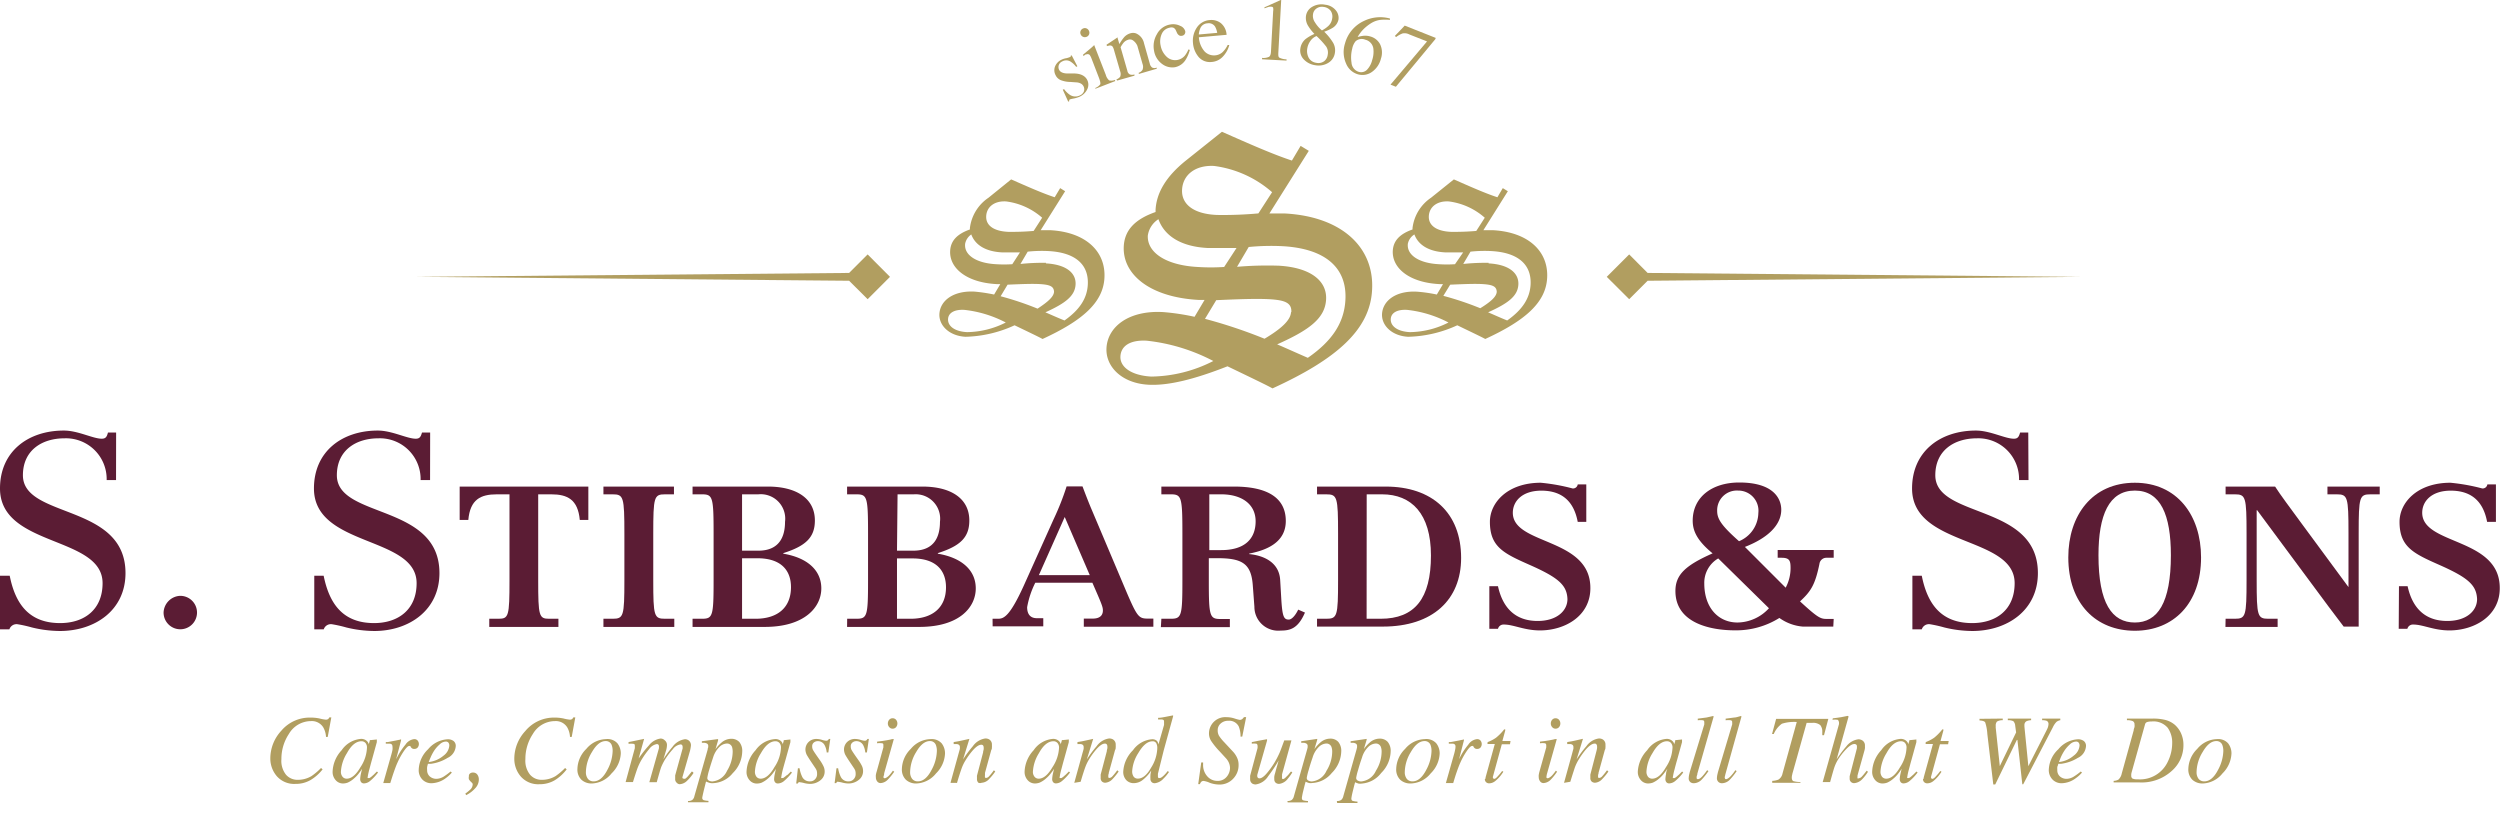 <svg xmlns="http://www.w3.org/2000/svg" id="Layer_1" data-name="Layer 1" viewBox="0 0 306.58 101.42"><defs><style>.cls-1{fill:#b19e60;}.cls-2{fill:#5b1c34;}</style></defs><path class="cls-1" d="M130.33,11l.16-.07a2.88,2.88,0,0,0,.71.7,1.22,1.22,0,0,0,1.25.06.88.88,0,0,0,.47-.48.8.8,0,0,0-.35-.95,1.3,1.3,0,0,0-.6-.16l-.69-.05a3.32,3.32,0,0,1-1.19-.22,1.21,1.21,0,0,1-.65-.63,1.26,1.26,0,0,1-.05-1.07,1.58,1.58,0,0,1,.81-.82,2,2,0,0,1,.61-.18A2.87,2.87,0,0,0,131.2,7a.27.27,0,0,0,.11-.08.21.21,0,0,0,0-.12l.12,0,.69,1.33-.15.07a2.45,2.45,0,0,0-.62-.6,1,1,0,0,0-1.1-.06.75.75,0,0,0-.38,1c.14.3.49.46,1,.47l.8,0c.87,0,1.42.31,1.66.8a1.27,1.27,0,0,1,0,1.14,1.9,1.9,0,0,1-.94.91,3.51,3.51,0,0,1-.71.22,3.61,3.61,0,0,0-.48.11.18.18,0,0,0-.08.09.59.59,0,0,0,0,.13l-.12.06Z"></path><path class="cls-1" d="M132.52,3.79a.54.54,0,0,1,.31-.3.51.51,0,0,1,.42,0,.57.57,0,0,1,.3.31.54.54,0,0,1,0,.43.52.52,0,0,1-.31.29.55.55,0,0,1-.72-.32A.51.51,0,0,1,132.52,3.79Zm1.79,7a1.39,1.39,0,0,0,.61-.44c.06-.13,0-.38-.14-.77l-.92-2.39a1.91,1.91,0,0,0-.22-.44.35.35,0,0,0-.4-.08.31.31,0,0,0-.1,0l-.27.2-.06-.16.18-.15c.51-.42.87-.72,1.06-.9a.57.57,0,0,1,.16-.13l0,.07,1.4,3.59a1.35,1.35,0,0,0,.41.67,1.13,1.13,0,0,0,.7-.06l.05.14-2.43.94Z"></path><path class="cls-1" d="M136.9,9.74a1,1,0,0,0,.47-.33.94.94,0,0,0,0-.66l-.76-2.62a1.34,1.34,0,0,0-.19-.44.42.42,0,0,0-.46-.08l-.09,0-.12.05-.05-.18.91-.6.44-.3s0,0,0,0a.12.12,0,0,1,0,.07l.22.76a5.61,5.61,0,0,1,.57-.83,1.61,1.61,0,0,1,.76-.49,1.12,1.12,0,0,1,.7,0,1.69,1.69,0,0,1,1,1.24L141,7.8a.8.8,0,0,0,.3.49.71.71,0,0,0,.55,0l0,.14-2.2.64,0-.15a.84.84,0,0,0,.46-.36,1,1,0,0,0,0-.72l-.63-2.21A1.53,1.53,0,0,0,139,5a.65.65,0,0,0-.69-.11,1.15,1.15,0,0,0-.55.38,3.92,3.92,0,0,0-.34.52l.83,2.89a.62.62,0,0,0,.31.45.89.89,0,0,0,.56,0l0,.15L137,9.88Z"></path><path class="cls-1" d="M144.73,3.17a1,1,0,0,1,.62.66.5.5,0,0,1-.07.35.46.46,0,0,1-.35.21.45.45,0,0,1-.34-.06.73.73,0,0,1-.27-.34l-.11-.24a.64.64,0,0,0-.31-.35.76.76,0,0,0-.48,0,1.3,1.3,0,0,0-.93.71,2.27,2.27,0,0,0-.16,1.47,2.47,2.47,0,0,0,.72,1.36,1.5,1.5,0,0,0,1.35.41,1.54,1.54,0,0,0,.91-.54,3.24,3.24,0,0,0,.43-.75l.17.06a4.4,4.4,0,0,1-.46,1.12,2,2,0,0,1-1.35,1,2.06,2.06,0,0,1-1.58-.39,2.5,2.5,0,0,1-1-1.65,2.85,2.85,0,0,1,.35-2A2.26,2.26,0,0,1,143.53,3,1.93,1.93,0,0,1,144.73,3.17Z"></path><path class="cls-1" d="M149.72,2.84a2,2,0,0,1,.7,1.43l-3.4.3a2.91,2.91,0,0,0,.72,1.76,1.6,1.6,0,0,0,1.25.46,1.54,1.54,0,0,0,.92-.38,3,3,0,0,0,.64-.89l.2,0A3.24,3.24,0,0,1,150,6.9a2.07,2.07,0,0,1-1.43.7A1.82,1.82,0,0,1,147,7a3,3,0,0,1-.7-1.7,2.88,2.88,0,0,1,.47-1.92,2.07,2.07,0,0,1,1.59-.92A1.89,1.89,0,0,1,149.72,2.84Zm-2.53.64a2.43,2.43,0,0,0-.18.75l2.26-.2a2.32,2.32,0,0,0-.27-.78.92.92,0,0,0-.92-.39A1,1,0,0,0,147.19,3.48Z"></path><path class="cls-1" d="M157.11.05V.11l-.35,6.45c0,.28,0,.46.19.54a2.11,2.11,0,0,0,.82.18v.15l-3-.16V7.1a1.64,1.64,0,0,0,.85-.13c.14-.09.22-.29.24-.61l.27-5a1.06,1.06,0,0,0,0-.39c0-.1-.13-.15-.28-.15a1.06,1.06,0,0,0-.36.05l-.43.15V.9l2-.9h.07A.17.17,0,0,1,157.11.05Z"></path><path class="cls-1" d="M160.38,3.11a1.85,1.85,0,0,1-.22-1.19,1.53,1.53,0,0,1,.77-1.09,2.26,2.26,0,0,1,1.59-.25,1.92,1.92,0,0,1,1.28.67,1.44,1.44,0,0,1,.34,1.15,1.57,1.57,0,0,1-.69,1,5.14,5.14,0,0,1-1.06.49,6.71,6.71,0,0,1,1.1,1.37,1.85,1.85,0,0,1,.21,1.23,1.7,1.7,0,0,1-.78,1.2A2.27,2.27,0,0,1,161.3,8a2.39,2.39,0,0,1-1.41-.71,1.56,1.56,0,0,1-.42-1.36,1.85,1.85,0,0,1,.62-1.13,5.14,5.14,0,0,1,1.1-.64A5.7,5.7,0,0,1,160.38,3.11Zm2,4.4a1.18,1.18,0,0,0,.44-.79,1.35,1.35,0,0,0-.18-1,10.52,10.52,0,0,0-1.19-1.3,1.66,1.66,0,0,0-.78.64,2.14,2.14,0,0,0-.35.85,1.77,1.77,0,0,0,.19,1.21,1.25,1.25,0,0,0,.89.58A1.21,1.21,0,0,0,162.38,7.51Zm.51-4.32a1.53,1.53,0,0,0,.48-.93,1.24,1.24,0,0,0-.17-.91,1.25,1.25,0,0,0-.89-.5,1.13,1.13,0,0,0-.85.18,1,1,0,0,0-.44.7,1.37,1.37,0,0,0,.23,1,4,4,0,0,0,.86,1A3.6,3.6,0,0,0,162.89,3.19Z"></path><path class="cls-1" d="M168.3,8.78a2,2,0,0,1-1.79.33,2.24,2.24,0,0,1-1.43-1.3,3.46,3.46,0,0,1-.14-2.48,4.24,4.24,0,0,1,2.3-2.75,4.55,4.55,0,0,1,3.21-.31l0,.17a5.82,5.82,0,0,0-1.2,0,2.91,2.91,0,0,0-1,.34,5.27,5.27,0,0,0-1,.76,4.36,4.36,0,0,0-.76,1,4.37,4.37,0,0,1,.63-.14,2.15,2.15,0,0,1,.88.06,1.93,1.93,0,0,1,1.23.94,2.32,2.32,0,0,1,.12,1.78A2.8,2.8,0,0,1,168.3,8.78Zm.13-2.69a1.3,1.3,0,0,0-1-1.22,1.13,1.13,0,0,0-1.19.19,2,2,0,0,0-.41.89,4.28,4.28,0,0,0-.09,1.75,1.26,1.26,0,0,0,.92,1.12,1,1,0,0,0,1-.29,2.59,2.59,0,0,0,.61-1.15A3.25,3.25,0,0,0,168.43,6.09Z"></path><path class="cls-1" d="M176.07,4.65l-.06.16-4.83,5.83-.66-.26L175,5.08l-2.18-.86A1.25,1.25,0,0,0,172,4.1a3,3,0,0,0-.8.45l-.14-.15.79-.82.41-.44Z"></path><path class="cls-2" d="M14.23,58.87H13.08a5,5,0,0,0-5.15-5.12c-2.81,0-5.12,1.49-5.12,4.53,0,5.35,12.58,3.43,12.58,12,0,4.55-3.73,7.1-8.06,7.1a14.73,14.73,0,0,1-3.4-.43,16.3,16.3,0,0,0-1.78-.4.92.92,0,0,0-1,.63H0V70.6H1.19c.69,3.47,2.38,5.81,6.18,5.81,3,0,5.21-1.68,5.21-4.89C12.58,65.68,0,67.13,0,59.9c0-4.53,3.44-7.1,7.83-7.1,1.75,0,3.56,1,4.65,1,.5,0,.63-.26.76-.76h1Z"></path><path class="cls-2" d="M22.06,73.07a2.05,2.05,0,1,1-2,2.05A2.13,2.13,0,0,1,22.06,73.07Z"></path><path class="cls-2" d="M52.74,58.87H51.58a5,5,0,0,0-5.15-5.12c-2.81,0-5.12,1.49-5.12,4.53,0,5.35,12.58,3.43,12.58,12,0,4.55-3.73,7.1-8,7.1a14.75,14.75,0,0,1-3.41-.43,15.79,15.79,0,0,0-1.78-.4.92.92,0,0,0-1,.63H38.54V70.6h1.15c.7,3.47,2.38,5.81,6.18,5.81,3,0,5.22-1.68,5.22-4.89,0-5.84-12.59-4.39-12.59-11.62,0-4.53,3.44-7.1,7.83-7.1,1.75,0,3.57,1,4.66,1,.49,0,.62-.26.76-.76h1Z"></path><path class="cls-2" d="M72.15,63.76H71.1c-.23-2.51-1.52-3.14-3.5-3.14H66V71.16c0,4.42.1,4.72,1.36,4.72h1.12v1H60v-1h1.13c1.25,0,1.35-.3,1.35-4.72V60.62H60.93c-2,0-3.27.63-3.5,3.14H56.37V59.67H72.15Z"></path><path class="cls-2" d="M74,75.88h1.12c1.35,0,1.45-.3,1.45-4.72V65.45c0-4.53-.1-4.83-1.45-4.83H74v-.95h8.65v.95H81.56c-1.35,0-1.45.3-1.45,4.83v5.71c0,4.42.1,4.72,1.45,4.72h1.13v1H74Z"></path><path class="cls-2" d="M84.93,75.88h1.13c1.35,0,1.45-.3,1.45-4.72V65.45c0-4.53-.1-4.83-1.45-4.83H84.93v-.95h9.25c3.43,0,5.75,1.42,5.75,4.16,0,2.08-1.13,3.13-3.87,4v.07c2.91.49,4.66,2,4.66,4.26s-2,4.72-6.94,4.72H84.93ZM91,67.53H93c2.67,0,3.27-1.85,3.27-3.54A3,3,0,0,0,93,60.62H91Zm0,8.35h1.65C95.34,75.88,97,74.53,97,72c0-1.85-1-3.54-4.13-3.54H91Z"></path><path class="cls-2" d="M103.89,75.88H105c1.35,0,1.45-.3,1.45-4.72V65.45c0-4.53-.1-4.83-1.45-4.83h-1.12v-.95h9.24c3.44,0,5.75,1.42,5.75,4.16,0,2.08-1.12,3.13-3.86,4v.07c2.9.49,4.65,2,4.65,4.26s-1.94,4.72-6.93,4.72h-8.85ZM110,67.53h2c2.68,0,3.27-1.85,3.27-3.54a3,3,0,0,0-3.2-3.37h-2Zm0,8.35h1.66c2.67,0,4.35-1.35,4.35-3.86,0-1.85-1-3.54-4.12-3.54H110Z"></path><path class="cls-2" d="M121.72,75.88h.66c.69,0,1.42-.23,3.14-4l3.7-8.23a32.45,32.45,0,0,0,1.58-4h1.95c.36.95.76,2,1.19,3l4.26,10.07c1.29,3,1.49,3.14,2.61,3.14h.63v1h-8.53v-1H134c1.05,0,1.25-.56,1.25-1s-.16-.82-1.29-3.4h-7a10.91,10.91,0,0,0-1,3c0,.69.26,1.35,1.19,1.35h.79v1h-6.21Zm11.92-5.35-3.07-7.13-3.17,7.13Z"></path><path class="cls-2" d="M142.42,75.88h1.13c1.35,0,1.45-.3,1.45-4.72V65.45c0-4.53-.1-4.83-1.45-4.83h-1.13v-.95h8.92c4,0,6.34,1.32,6.34,4.22,0,2.68-2.44,3.6-4.49,4v.06c1.78.17,3.67,1,3.8,3.17l.13,2.22c.13,2.24.3,2.64.92,2.64.43,0,.9-.66,1.16-1.22l.83.36c-.86,2-1.85,2.21-3,2.21a2.92,2.92,0,0,1-3.2-2.91l-.2-2.67c-.2-2.68-1.35-3.3-4.39-3.3h-1v2.74c0,4.42.1,4.72,1.46,4.72h1.12v1h-8.46Zm5.88-8.42h1.46c2.93,0,4.22-1.42,4.22-3.53s-1.71-3.31-4.22-3.31H148.3Z"></path><path class="cls-2" d="M161.51,75.88h1.12c1.36,0,1.46-.3,1.46-4.72V65.45c0-4.53-.1-4.83-1.46-4.83h-1.12v-.95h8.42c5.68,0,9.25,3.2,9.25,8.75,0,5.12-3.47,8.42-9.61,8.42h-8.06Zm6.08,0h1.71c4.2,0,6.18-2.48,6.18-7.76,0-5.12-2.38-7.5-6-7.5h-1.88Z"></path><path class="cls-2" d="M182.64,71.89h1.06c.66,3,2.45,4.26,4.86,4.26s3.66-1.29,3.66-2.68c-.06-1.72-1.12-2.64-4.62-4.19-3.21-1.42-4.89-2.22-4.89-5.29,0-2.34,2.15-4.79,6.24-4.79a23.71,23.71,0,0,1,3.9.7.58.58,0,0,0,.63-.5h1.05V64h-1.05c-.47-2.51-1.92-3.83-4.46-3.83-2.38,0-3.5,1.32-3.5,2.71,0,4,9.54,3,9.51,9.25,0,3.43-3.14,5.18-6.18,5.18-1.91,0-3.23-.72-4.42-.72a.7.7,0,0,0-.73.52h-1.06Z"></path><path class="cls-2" d="M224.82,76.84h-3.74a5.71,5.71,0,0,1-2.87-1.06,10,10,0,0,1-5.45,1.52c-2.87,0-7.3-.82-7.3-4.82,0-2,1.22-3.14,4.56-4.62-1.85-1.52-2.44-2.71-2.44-4,0-2.9,2.37-4.69,5.71-4.69,4.23,0,5.15,2,5.15,3.34,0,1.91-1.72,3.5-4.46,4.56l5,5a5.08,5.08,0,0,0,.6-2.41c0-.86-.1-1.26-1.09-1.26H218v-.95h6.87v.95h-.93a.86.86,0,0,0-.82.76c-.53,2.58-1.06,3.37-2.38,4.59,2.18,2,2.51,2.15,3.27,2.15h.86Zm-14.11-8.36A3.45,3.45,0,0,0,209,71.55c0,3,1.75,4.79,4.07,4.79a5.3,5.3,0,0,0,3.86-1.75Zm2.55-2.11a3.82,3.82,0,0,0,2.37-3.47,2.47,2.47,0,0,0-2.47-2.74,2.42,2.42,0,0,0-2.58,2.51C210.58,63.66,211.14,64.49,213.26,66.37Z"></path><path class="cls-2" d="M248.76,58.87H247.6a5,5,0,0,0-5.15-5.12c-2.81,0-5.12,1.49-5.12,4.53,0,5.35,12.58,3.43,12.58,12,0,4.55-3.73,7.1-8.06,7.1a14.73,14.73,0,0,1-3.4-.43,15.79,15.79,0,0,0-1.78-.4.92.92,0,0,0-1,.63h-1.15V70.6h1.15c.69,3.47,2.38,5.81,6.18,5.81,3,0,5.21-1.68,5.21-4.89,0-5.84-12.58-4.39-12.58-11.62,0-4.53,3.44-7.1,7.83-7.1,1.75,0,3.57,1,4.66,1,.49,0,.62-.26.76-.76h1Z"></path><path class="cls-2" d="M261.8,59.2c5.18,0,8.12,4,8.12,9.15,0,5.68-3.4,9-8.12,9s-8.16-3.27-8.16-9C253.64,63.2,256.58,59.2,261.8,59.2Zm0,17.14c2.77,0,4.42-2.37,4.42-8.25,0-4.92-1.25-7.93-4.42-7.93s-4.46,3-4.46,7.93C257.34,74,259,76.34,261.8,76.34Z"></path><path class="cls-2" d="M272.93,75.88h1.12c1.35,0,1.45-.3,1.45-4.72V65.45c0-4.53-.1-4.83-1.45-4.83h-1.12v-.95H279c.6.95,1.79,2.54,3.34,4.65L288,72H288V65.35c0-4.43-.1-4.73-1.45-4.73h-1.13v-.95h6.41v.95h-1.12c-1.36,0-1.46.3-1.46,4.73V76.84h-1.84l-1.85-2.45c-2.42-3.26-6.35-8.55-8.76-11.82h-.06v8.59c0,4.42.1,4.72,1.45,4.72h1.12v1h-6.4Z"></path><path class="cls-2" d="M294.19,71.89h1.06c.66,3,2.44,4.26,4.86,4.26s3.66-1.29,3.66-2.68c-.07-1.72-1.12-2.64-4.62-4.19-3.21-1.42-4.89-2.22-4.89-5.29,0-2.34,2.15-4.79,6.24-4.79a23.71,23.71,0,0,1,3.9.7.58.58,0,0,0,.63-.5h1.05V64H305c-.47-2.51-1.92-3.83-4.46-3.83-2.38,0-3.5,1.32-3.5,2.71,0,4,9.54,3,9.51,9.25,0,3.43-3.14,5.18-6.18,5.18-1.91,0-3.23-.72-4.42-.72a.7.7,0,0,0-.73.52h-1.06Z"></path><path class="cls-1" d="M140.84,47.18c-3.29-.18-5.27-2.23-5.15-4.5.15-2.64,2.76-4.64,6.93-4.41a28.05,28.05,0,0,1,3.87.58l1.23-2.07-.74,0c-6-.33-9.35-3.15-9.17-6.58.11-2,1.39-3.32,3.9-4.2,0-.09,0-.19,0-.28.12-2.13,1.34-4.11,3.68-6l4.46-3.56c3.35,1.48,6.21,2.75,8.58,3.53l1.07-1.8,1,.61-4.83,7.68c.65,0,1.3,0,1.9,0,7,.38,11,4.17,10.69,9.4C168,40.39,164,44,156.05,47.63c-.63-.36-2.49-1.25-5.52-2.71C146.49,46.51,143.29,47.31,140.84,47.18Zm-.22-5.4c-2-.11-3.15.62-3.22,1.92s1.32,2.34,3.77,2.48a17.11,17.11,0,0,0,7.62-1.91A22.81,22.81,0,0,0,140.62,41.78Zm.14-12.9c-.11,2,2.08,3.64,6.11,3.86a25.09,25.09,0,0,0,3.25,0l1.52-2.33c-1.86,0-3.07,0-3.58,0-3.19-.17-5.26-1.45-6-3.53A2.87,2.87,0,0,0,140.76,28.88ZM156,23.57a13.4,13.4,0,0,0-7.12-3.22c-2.31-.12-3.82,1.1-3.92,2.9s1.42,3,4.29,3.11a48,48,0,0,0,5.07-.19Zm2.36,14.71c.06-1.16-.8-1.48-2.75-1.59-1.62-.08-3.76,0-6.46.12l-1.38,2.29a60.84,60.84,0,0,1,7.3,2.44C157.14,40.31,158.27,39.26,158.32,38.28Zm-1.6-5.7c3.94.21,6,1.85,5.86,4.17s-2.11,3.74-6,5.48c1.13.48,2.4,1.06,3.76,1.65,3-2.07,4.46-4.31,4.61-7.1.22-3.93-2.44-6.3-7.72-6.59a28.13,28.13,0,0,0-4.14.1l-1.43,2.43A43.21,43.21,0,0,1,156.72,32.58Z"></path><path class="cls-1" d="M118.4,41.3c-2-.11-3.27-1.39-3.2-2.8.09-1.64,1.72-2.88,4.31-2.74a20.72,20.72,0,0,1,2.4.36l.76-1.28-.46,0c-3.74-.2-5.81-2-5.69-4.09.07-1.23.86-2.06,2.42-2.61,0-.06,0-.11,0-.17a5.24,5.24,0,0,1,2.28-3.72L124,22c2.09.92,3.87,1.71,5.34,2.19l.67-1.12.61.38-3,4.78c.41,0,.81,0,1.19,0,4.34.24,6.81,2.6,6.63,5.85-.16,3-2.65,5.22-7.59,7.49-.39-.22-1.54-.77-3.43-1.68A15.18,15.18,0,0,1,118.4,41.3ZM118.26,38c-1.23-.07-2,.38-2,1.19s.81,1.46,2.33,1.54a10.77,10.77,0,0,0,4.75-1.18A14.27,14.27,0,0,0,118.26,38Zm.09-8c-.07,1.24,1.29,2.26,3.79,2.4a15.19,15.19,0,0,0,2,0l.94-1.45c-1.16,0-1.9,0-2.22,0-2-.11-3.27-.9-3.75-2.2A1.81,1.81,0,0,0,118.35,29.93Zm9.45-3.3a8.26,8.26,0,0,0-4.43-2c-1.44-.08-2.37.68-2.43,1.8s.88,1.84,2.67,1.93a31.22,31.22,0,0,0,3.15-.11Zm1.46,9.14c0-.72-.49-.92-1.7-1-1-.06-2.34,0-4,.07l-.85,1.42a37.79,37.79,0,0,1,4.53,1.52C128.53,37,129.23,36.38,129.26,35.77Zm-1-3.54c2.45.13,3.72,1.15,3.64,2.59s-1.31,2.32-3.7,3.41c.7.3,1.49.66,2.34,1,1.83-1.29,2.77-2.68,2.86-4.4.13-2.45-1.51-3.93-4.8-4.11a16.32,16.32,0,0,0-2.57.07l-.89,1.51A26.24,26.24,0,0,1,128.27,32.23Z"></path><path class="cls-1" d="M172.68,41.3c-2-.11-3.27-1.39-3.2-2.8.1-1.64,1.72-2.88,4.31-2.73a18.31,18.31,0,0,1,2.41.35l.76-1.28-.46,0c-3.74-.2-5.81-2-5.7-4.09.07-1.23.86-2.06,2.42-2.61,0-.06,0-.11,0-.17a5.23,5.23,0,0,1,2.27-3.72L178.29,22c2.09.92,3.86,1.71,5.34,2.19l.66-1.12.62.38-3,4.78c.4,0,.81,0,1.18,0,4.35.24,6.82,2.6,6.64,5.85-.16,3-2.65,5.22-7.59,7.49-.39-.22-1.55-.77-3.43-1.68A15.22,15.22,0,0,1,172.68,41.3ZM172.55,38c-1.24-.07-2,.38-2,1.19s.82,1.46,2.34,1.54a10.7,10.7,0,0,0,4.74-1.18A14.23,14.23,0,0,0,172.55,38Zm.09-8c-.07,1.24,1.29,2.26,3.79,2.4a15,15,0,0,0,2,0l1-1.45c-1.16,0-1.91,0-2.22,0-2-.11-3.28-.9-3.76-2.2A1.76,1.76,0,0,0,172.64,29.93Zm9.44-3.3a8.23,8.23,0,0,0-4.42-2c-1.44-.08-2.38.68-2.44,1.8s.89,1.84,2.67,1.93a31.22,31.22,0,0,0,3.15-.11Zm1.47,9.14c0-.72-.5-.92-1.71-1-1-.06-2.34,0-4,.07L177,36.28a37.79,37.79,0,0,1,4.53,1.52C182.82,37,183.52,36.38,183.55,35.77Zm-1-3.54c2.45.13,3.72,1.15,3.65,2.59s-1.31,2.33-3.71,3.41c.71.3,1.49.66,2.34,1,1.83-1.29,2.77-2.68,2.87-4.4.13-2.45-1.52-3.93-4.8-4.11a16.27,16.27,0,0,0-2.57.07l-.89,1.51A26.12,26.12,0,0,1,182.55,32.23Z"></path><polygon class="cls-1" points="109.14 33.95 106.4 31.2 104.13 33.47 51.03 33.95 104.13 34.43 106.4 36.69 109.14 33.95"></polygon><polygon class="cls-1" points="255.16 33.95 202.05 33.47 199.79 31.2 197.04 33.95 199.79 36.69 202.05 34.43 255.16 33.95"></polygon><path class="cls-1" d="M39.19,88.11a4.53,4.53,0,0,0,.74.14.49.49,0,0,0,.31-.07.54.54,0,0,0,.14-.2h.25l-.44,2.39-.21,0a2.7,2.7,0,0,0-.32-1.14,1.64,1.64,0,0,0-1.53-.8A3.15,3.15,0,0,0,35.43,90a5.53,5.53,0,0,0-.92,3.09A2.73,2.73,0,0,0,35.07,95a1.85,1.85,0,0,0,1.45.63,3.24,3.24,0,0,0,1.67-.45,7.74,7.74,0,0,0,1.18-1l.19.17a5.35,5.35,0,0,1-1.48,1.31,3.59,3.59,0,0,1-1.83.47,2.84,2.84,0,0,1-2.3-.94,3.33,3.33,0,0,1-.8-2.22,5,5,0,0,1,1.34-3.35A4.55,4.55,0,0,1,38.06,88,5.2,5.2,0,0,1,39.19,88.11Z"></path><path class="cls-1" d="M45,90.88a.82.82,0,0,1,.21.34l0,.08.13-.44s0-.09.05-.1,0,0,.08,0l.67-.07a.1.1,0,0,1,.07,0,.23.23,0,0,1,0,.07,1,1,0,0,1,0,.12l0,.13-.58,2.1c-.13.45-.23.85-.32,1.18a7.91,7.91,0,0,0-.22,1,.21.21,0,0,0,0,.12.2.2,0,0,0,.11,0,.27.27,0,0,0,.12,0l.16-.11.1-.08.11-.1.15-.13.38-.38.14.12a5.87,5.87,0,0,1-1,1.06,1.2,1.2,0,0,1-.72.28.43.43,0,0,1-.35-.15.6.6,0,0,1-.12-.38,3.76,3.76,0,0,1,.08-.61c.06-.26.11-.48.16-.66a5.26,5.26,0,0,1-.36.51,3.73,3.73,0,0,1-.61.66,2.89,2.89,0,0,1-.82.54,1.73,1.73,0,0,1-.58.1,1.18,1.18,0,0,1-.86-.39,1.49,1.49,0,0,1-.39-1.1A4.06,4.06,0,0,1,41.9,92a3.16,3.16,0,0,1,2.38-1.39A1,1,0,0,1,45,90.88Zm-.19.22a.65.65,0,0,0-.47-.2q-1,0-1.8,1.47a4.78,4.78,0,0,0-.73,2.22.94.94,0,0,0,.21.68.63.63,0,0,0,.5.22c.58,0,1.15-.48,1.7-1.43A4.62,4.62,0,0,0,45,91.72.85.85,0,0,0,44.81,91.1Z"></path><path class="cls-1" d="M49.18,90.65a.11.11,0,0,1,0,.08.19.19,0,0,1,0,.08l-.6,2.29.14-.27a8.2,8.2,0,0,1,1-1.51,1.48,1.48,0,0,1,1.07-.68.52.52,0,0,1,.43.18.68.68,0,0,1,0,.85.51.51,0,0,1-.42.17.41.41,0,0,1-.27-.07.57.57,0,0,1-.15-.16l-.07-.13a.12.12,0,0,0-.05,0,.11.11,0,0,0-.08,0c-.15,0-.37.22-.66.64a8.86,8.86,0,0,0-.77,1.39c-.14.3-.29.7-.46,1.19-.11.31-.25.76-.43,1.33H47l1-3.53a5.18,5.18,0,0,0,.13-.54,1.59,1.59,0,0,0,0-.39.41.41,0,0,0-.08-.27.39.39,0,0,0-.31-.1l-.17,0-.26,0V91l.24,0,1-.19c.36-.08.55-.11.57-.11A.08.08,0,0,1,49.18,90.65Z"></path><path class="cls-1" d="M52.5,91.88a3.34,3.34,0,0,1,2.39-1.22,1.15,1.15,0,0,1,.73.21.75.75,0,0,1,.27.63,1.71,1.71,0,0,1-1,1.44,5.15,5.15,0,0,1-2.07.73l-.34,0a3.76,3.76,0,0,0-.1.39,1.73,1.73,0,0,0,0,.36,1,1,0,0,0,.33.8,1.23,1.23,0,0,0,.8.29,1.82,1.82,0,0,0,.94-.3,8.72,8.72,0,0,0,.81-.6l.15.13a4,4,0,0,1-.75.69,3.07,3.07,0,0,1-1.76.62,1.53,1.53,0,0,1-1.09-.44,1.63,1.63,0,0,1-.46-1.25A3.63,3.63,0,0,1,52.5,91.88Zm1.9.78a1.69,1.69,0,0,0,.7-1.23.57.57,0,0,0-.11-.36.39.39,0,0,0-.31-.13,1.1,1.1,0,0,0-.74.33,3.83,3.83,0,0,0-.66.73,5.54,5.54,0,0,0-.49.92c-.07.15-.14.33-.22.53A3.41,3.41,0,0,0,54.4,92.66Z"></path><path class="cls-1" d="M57.57,94.92a.55.55,0,0,1,.45-.18.63.63,0,0,1,.51.24,1,1,0,0,1,.19.61,1.54,1.54,0,0,1-.45,1.08,3.56,3.56,0,0,1-.92.74l-.18.1-.11-.19a4.53,4.53,0,0,0,.55-.44.91.91,0,0,0,.35-.61.4.4,0,0,0,0-.15.36.36,0,0,0-.08-.12l-.11-.11a1.36,1.36,0,0,1-.27-.33.79.79,0,0,1,0-.34A.47.47,0,0,1,57.57,94.92Z"></path><path class="cls-1" d="M69.11,88.11a4.53,4.53,0,0,0,.74.14.49.49,0,0,0,.31-.07.54.54,0,0,0,.14-.2h.25l-.44,2.39-.21,0a2.7,2.7,0,0,0-.32-1.14,1.64,1.64,0,0,0-1.53-.8A3.15,3.15,0,0,0,65.35,90a5.53,5.53,0,0,0-.92,3.09A2.73,2.73,0,0,0,65,95a1.85,1.85,0,0,0,1.45.63,3.24,3.24,0,0,0,1.67-.45,7.74,7.74,0,0,0,1.18-1l.19.17A5.35,5.35,0,0,1,68,95.7a3.59,3.59,0,0,1-1.83.47,2.84,2.84,0,0,1-2.3-.94,3.33,3.33,0,0,1-.8-2.22,5,5,0,0,1,1.34-3.35A4.55,4.55,0,0,1,68,88,5.2,5.2,0,0,1,69.11,88.11Z"></path><path class="cls-1" d="M75.72,91.16a2,2,0,0,1,.41,1.24A3.63,3.63,0,0,1,75,94.84a3.25,3.25,0,0,1-2.41,1.24,1.82,1.82,0,0,1-1.3-.47,1.75,1.75,0,0,1-.48-1.32,3.56,3.56,0,0,1,1.09-2.45,3.25,3.25,0,0,1,2.41-1.2A1.64,1.64,0,0,1,75.72,91.16ZM72.09,95.5a.86.86,0,0,0,.72.32c.63,0,1.2-.48,1.69-1.44a5.11,5.11,0,0,0,.63-2.28,2,2,0,0,0-.11-.71.75.75,0,0,0-.75-.51q-.9,0-1.68,1.35a4.82,4.82,0,0,0-.74,2.46A1.32,1.32,0,0,0,72.09,95.5Z"></path><path class="cls-1" d="M81.51,90.78a.71.71,0,0,1,.28.63,2.43,2.43,0,0,1-.09.56c-.07.23-.18.61-.35,1.14a12.55,12.55,0,0,1,1.12-1.52A2.28,2.28,0,0,1,84,90.65a.75.75,0,0,1,.5.19.73.73,0,0,1,.23.6,4.74,4.74,0,0,1-.11.62l-.92,3.2a.22.22,0,0,0,0,.16.17.17,0,0,0,.16.07.27.27,0,0,0,.18,0,1.2,1.2,0,0,0,.2-.17,1.63,1.63,0,0,0,.19-.21l.42-.51.18.14,0,.08a5.55,5.55,0,0,1-.85,1,1.38,1.38,0,0,1-.85.35A.52.52,0,0,1,83,96a.58.58,0,0,1-.2-.51,1.28,1.28,0,0,1,0-.19,2.07,2.07,0,0,1,0-.22l.91-3.29a.35.35,0,0,0,0-.12.28.28,0,0,0,0-.09.36.36,0,0,0-.07-.22.26.26,0,0,0-.19-.07,1.42,1.42,0,0,0-.94.59,9.13,9.13,0,0,0-.92,1.2,6.89,6.89,0,0,0-.51,1c-.1.28-.28.9-.54,1.84h-.91l1.18-4.17a.36.36,0,0,1,0-.1s0-.07,0-.1a.33.33,0,0,0-.07-.23.24.24,0,0,0-.2-.07,1.45,1.45,0,0,0-.93.61A9.85,9.85,0,0,0,78.78,93a6.69,6.69,0,0,0-.67,1.39c-.12.35-.29.86-.49,1.52h-.9l1.13-4.16,0-.13a.49.49,0,0,0,0-.12c0-.16,0-.25-.16-.28a2.36,2.36,0,0,0-.61,0V91c.39-.07,1-.2,1.91-.39l0,0-.67,2.4a14,14,0,0,1,1.25-1.59,2.19,2.19,0,0,1,1.43-.85A.68.68,0,0,1,81.51,90.78Z"></path><path class="cls-1" d="M84.36,98.23a.86.86,0,0,0,.53-.13.76.76,0,0,0,.26-.45l1.63-5.72c0-.14.06-.24.07-.3a1,1,0,0,0,0-.15.31.31,0,0,0-.14-.29.81.81,0,0,0-.42-.1h-.22v-.19L88,90.64s.05,0,.06,0a1,1,0,0,1,0,.16l-.32,1.08a4.45,4.45,0,0,1,.71-.79,1.83,1.83,0,0,1,1.21-.49,1.32,1.32,0,0,1,1,.39,1.71,1.71,0,0,1,.36,1.19,3.82,3.82,0,0,1-1.16,2.63,3.28,3.28,0,0,1-2.38,1.23A1.24,1.24,0,0,1,87,96a3.41,3.41,0,0,1-.42-.16l-.09.36-.21.85c-.1.45-.16.71-.16.77a.29.29,0,0,0,.16.3,2.35,2.35,0,0,0,.6.09v.17h-2.5Zm5.41-6.63a.65.65,0,0,0-.65-.42,1.41,1.41,0,0,0-.88.4,3.07,3.07,0,0,0-.8,1.34q-.25.73-.48,1.53a6.19,6.19,0,0,0-.22.94.35.35,0,0,0,.18.33.87.87,0,0,0,.44.11,2.19,2.19,0,0,0,1.8-1.31,4.53,4.53,0,0,0,.69-2.31A2,2,0,0,0,89.77,91.6Z"></path><path class="cls-1" d="M95.77,90.88a.82.82,0,0,1,.21.34l0,.08.13-.44a.64.64,0,0,1,0-.1s0,0,.09,0l.67-.07s.06,0,.06,0a.08.08,0,0,1,0,.07l0,.12a.86.86,0,0,0,0,.13l-.58,2.1c-.13.45-.24.85-.33,1.18a9,9,0,0,0-.21,1,.16.16,0,0,0,0,.12.2.2,0,0,0,.11,0l.12,0,.15-.11.11-.08.11-.1L96.6,95l.38-.38.14.12a6.25,6.25,0,0,1-1,1.06,1.24,1.24,0,0,1-.73.28.42.42,0,0,1-.34-.15.6.6,0,0,1-.12-.38,3.76,3.76,0,0,1,.08-.61q.08-.39.15-.66a4.8,4.8,0,0,1-.35.51,3.73,3.73,0,0,1-.61.66,3.2,3.2,0,0,1-.82.54,1.78,1.78,0,0,1-.59.1,1.16,1.16,0,0,1-.85-.39,1.49,1.49,0,0,1-.39-1.1A4.1,4.1,0,0,1,92.66,92,3.18,3.18,0,0,1,95,90.64,1,1,0,0,1,95.77,90.88Zm-.19.22a.66.66,0,0,0-.48-.2c-.64,0-1.24.49-1.79,1.47a4.67,4.67,0,0,0-.73,2.22,1,1,0,0,0,.2.68.65.65,0,0,0,.5.22c.59,0,1.16-.48,1.7-1.43a4.55,4.55,0,0,0,.79-2.34A.85.85,0,0,0,95.58,91.1Z"></path><path class="cls-1" d="M97.85,94.21h.2a3.8,3.8,0,0,0,.3,1,1,1,0,0,0,1,.61.79.79,0,0,0,.6-.26.87.87,0,0,0,.25-.66,1.27,1.27,0,0,0-.06-.43,1.64,1.64,0,0,0-.16-.29l-.49-.73c-.29-.43-.47-.73-.55-.87a1.55,1.55,0,0,1-.17-.67,1.3,1.3,0,0,1,.37-.9,1.35,1.35,0,0,1,1-.39,2.52,2.52,0,0,1,.66.11,2.29,2.29,0,0,0,.5.11.34.34,0,0,0,.22-.06.75.75,0,0,0,.13-.16h.17l-.24,1.66h-.2a2.38,2.38,0,0,0-.23-.85.93.93,0,0,0-.89-.54.73.73,0,0,0-.46.17.56.56,0,0,0-.2.47.93.93,0,0,0,.09.42c.06.12.2.33.41.64l.42.6A4.77,4.77,0,0,1,101,94a1.45,1.45,0,0,1,.13.63,1.33,1.33,0,0,1-.54,1.07,2,2,0,0,1-1.28.43,3.22,3.22,0,0,1-.69-.1,3.49,3.49,0,0,0-.51-.1.25.25,0,0,0-.17,0,.74.74,0,0,0-.11.16h-.19Z"></path><path class="cls-1" d="M102.58,94.21h.2a3.8,3.8,0,0,0,.3,1,1,1,0,0,0,1,.61.79.79,0,0,0,.6-.26.87.87,0,0,0,.25-.66,1.27,1.27,0,0,0-.06-.43,1.64,1.64,0,0,0-.16-.29l-.49-.73c-.29-.43-.47-.73-.55-.87a1.55,1.55,0,0,1-.17-.67,1.3,1.3,0,0,1,.37-.9,1.35,1.35,0,0,1,1-.39,2.52,2.52,0,0,1,.66.11,2.29,2.29,0,0,0,.5.11.34.34,0,0,0,.22-.06.75.75,0,0,0,.13-.16h.17l-.24,1.66h-.2a2.38,2.38,0,0,0-.23-.85.93.93,0,0,0-.89-.54.73.73,0,0,0-.46.17.56.56,0,0,0-.2.47.93.93,0,0,0,.09.42c.06.12.2.33.41.64l.42.6a4.77,4.77,0,0,1,.46.76,1.45,1.45,0,0,1,.13.63,1.33,1.33,0,0,1-.54,1.07,2,2,0,0,1-1.28.43,3.22,3.22,0,0,1-.69-.1,3.49,3.49,0,0,0-.51-.1.25.25,0,0,0-.17,0,.74.74,0,0,0-.11.16h-.19Z"></path><path class="cls-1" d="M109.61,90.64a0,0,0,0,1,0,0l-1.18,4.18c0,.23-.08.36-.08.4a.33.33,0,0,0,0,.15s.07.07.15.07.31-.11.53-.34a5.24,5.24,0,0,0,.47-.59l.16.13-.06.08a7.09,7.09,0,0,1-.73.89,1.31,1.31,0,0,1-.88.42.51.51,0,0,1-.42-.21.79.79,0,0,1-.16-.5,1.28,1.28,0,0,1,0-.29,2.42,2.42,0,0,1,.09-.38l.83-3,0-.13a.45.45,0,0,0,0-.11c0-.14,0-.23-.15-.26a2.19,2.19,0,0,0-.62,0v-.2l.7-.09.43-.07.53-.1A.77.77,0,0,1,109.61,90.64Zm-.56-1.47a.64.64,0,0,1-.17-.45.69.69,0,0,1,.17-.46.55.55,0,0,1,.41-.18.56.56,0,0,1,.42.18.71.71,0,0,1,0,.92.56.56,0,0,1-.42.18A.53.53,0,0,1,109.05,89.17Z"></path><path class="cls-1" d="M115.48,91.16a2,2,0,0,1,.41,1.24,3.63,3.63,0,0,1-1.1,2.44,3.25,3.25,0,0,1-2.41,1.24,1.82,1.82,0,0,1-1.3-.47,1.75,1.75,0,0,1-.48-1.32,3.56,3.56,0,0,1,1.09-2.45,3.25,3.25,0,0,1,2.41-1.2A1.64,1.64,0,0,1,115.48,91.16Zm-3.63,4.34a.86.86,0,0,0,.72.32c.63,0,1.2-.48,1.69-1.44a5.11,5.11,0,0,0,.63-2.28,2,2,0,0,0-.11-.71.75.75,0,0,0-.75-.51q-.9,0-1.68,1.35a4.82,4.82,0,0,0-.74,2.46A1.32,1.32,0,0,0,111.85,95.5Z"></path><path class="cls-1" d="M116.56,96l1-3.62c.09-.31.14-.49.15-.56a1.25,1.25,0,0,0,0-.21.33.33,0,0,0-.1-.26.5.5,0,0,0-.37-.1h-.14l-.15,0V91l.54-.09.34-.07,1.05-.23a.1.1,0,0,1,0,0l-.78,2.52a14.62,14.62,0,0,1,1.21-1.63,2.25,2.25,0,0,1,1.52-.94.93.93,0,0,1,.45.1.72.72,0,0,1,.36.7,1.5,1.5,0,0,1,0,.29c0,.1,0,.21-.08.33l-.77,2.8c0,.06,0,.13,0,.22a.82.82,0,0,0,0,.18.26.26,0,0,0,0,.15.14.14,0,0,0,.13.07.52.52,0,0,0,.34-.17,6.89,6.89,0,0,0,.62-.77l.17.15a6.4,6.4,0,0,1-.75.92,1.31,1.31,0,0,1-.9.46A.6.6,0,0,1,120,96a.57.57,0,0,1-.19-.48,1.49,1.49,0,0,1,0-.21.9.9,0,0,1,0-.19l.75-2.85c0-.16.06-.28.07-.38a1.08,1.08,0,0,0,0-.22.48.48,0,0,0-.06-.24.27.27,0,0,0-.24-.1c-.3,0-.67.26-1.12.79a9.2,9.2,0,0,0-.81,1.13,5,5,0,0,0-.48,1c-.12.33-.31.91-.56,1.76Z"></path><path class="cls-1" d="M129.86,90.88a.82.82,0,0,1,.21.34l0,.08.13-.44s0-.09.05-.1,0,0,.08,0l.67-.07a.1.1,0,0,1,.07,0,.23.23,0,0,1,0,.07,1,1,0,0,1,0,.12l0,.13-.58,2.1c-.13.45-.23.85-.32,1.18a7.91,7.91,0,0,0-.22,1,.21.21,0,0,0,0,.12.2.2,0,0,0,.11,0,.27.27,0,0,0,.12,0l.16-.11.1-.08.11-.1.15-.13.38-.38.14.12a5.87,5.87,0,0,1-1,1.06,1.2,1.2,0,0,1-.72.28.43.43,0,0,1-.35-.15.6.6,0,0,1-.12-.38,3.76,3.76,0,0,1,.08-.61c.06-.26.11-.48.16-.66a5.26,5.26,0,0,1-.36.51,3.73,3.73,0,0,1-.61.66,2.89,2.89,0,0,1-.82.54,1.73,1.73,0,0,1-.58.1,1.18,1.18,0,0,1-.86-.39,1.49,1.49,0,0,1-.39-1.1A4.06,4.06,0,0,1,126.76,92a3.16,3.16,0,0,1,2.38-1.39A1,1,0,0,1,129.86,90.88Zm-.19.22a.65.65,0,0,0-.47-.2q-1,0-1.8,1.47a4.78,4.78,0,0,0-.73,2.22.94.94,0,0,0,.21.68.63.63,0,0,0,.5.22c.58,0,1.15-.48,1.7-1.43a4.65,4.65,0,0,0,.79-2.34A.85.85,0,0,0,129.67,91.1Z"></path><path class="cls-1" d="M131.74,96l1-3.62c.09-.31.14-.49.15-.56a1.25,1.25,0,0,0,0-.21.33.33,0,0,0-.1-.26.5.5,0,0,0-.37-.1h-.14l-.15,0V91l.54-.09.34-.07,1.05-.23a.1.1,0,0,1,0,0l-.78,2.52a14.62,14.62,0,0,1,1.21-1.63,2.25,2.25,0,0,1,1.52-.94.93.93,0,0,1,.45.1.72.72,0,0,1,.36.7,1.5,1.5,0,0,1,0,.29c0,.1,0,.21-.08.33l-.77,2.8c0,.06,0,.13-.05.22a.82.82,0,0,0,0,.18.26.26,0,0,0,0,.15.14.14,0,0,0,.13.07.52.52,0,0,0,.34-.17,6.89,6.89,0,0,0,.62-.77l.17.15a7.3,7.3,0,0,1-.74.92,1.35,1.35,0,0,1-.91.46.6.6,0,0,1-.37-.13.56.56,0,0,1-.18-.48,1.48,1.48,0,0,1,0-.21.9.9,0,0,1,0-.19l.75-2.85c0-.16.06-.28.07-.38a1.34,1.34,0,0,0,0-.22.48.48,0,0,0-.07-.24.27.27,0,0,0-.24-.1c-.3,0-.67.26-1.12.79a9.2,9.2,0,0,0-.81,1.13,5.59,5.59,0,0,0-.48,1c-.12.33-.31.91-.56,1.76Z"></path><path class="cls-1" d="M141.88,90.86a.91.91,0,0,1,.18.44l.69-2.4c0-.07,0-.13,0-.18v-.14c0-.15,0-.25-.08-.29a.43.43,0,0,0-.24-.06h-.19l-.22,0v-.2c.44,0,1.05-.16,1.84-.3l0,.06v.06l-1.16,4.21L142,94.88a1.36,1.36,0,0,0,0,.17,1,1,0,0,0,0,.15.23.23,0,0,0,.08.21.3.3,0,0,0,.14,0c.12,0,.28-.1.49-.3s.29-.31.5-.56l.14.13-.09.12a4,4,0,0,1-.56.66,1.7,1.7,0,0,1-1.09.59.59.59,0,0,1-.29-.07.53.53,0,0,1-.24-.5,2.51,2.51,0,0,1,0-.39c0-.18.06-.38.1-.6a4.69,4.69,0,0,1-1,1.12,1.8,1.8,0,0,1-1.16.43,1.25,1.25,0,0,1-.89-.36,1.46,1.46,0,0,1-.38-1.12A4,4,0,0,1,138.94,92a3.17,3.17,0,0,1,2.28-1.34A.83.83,0,0,1,141.88,90.86ZM139,95.21a.61.61,0,0,0,.56.27c.56,0,1.1-.45,1.61-1.35a4.71,4.71,0,0,0,.75-2.39,1.26,1.26,0,0,0-.12-.59.48.48,0,0,0-.48-.24c-.59,0-1.17.48-1.73,1.44a4.65,4.65,0,0,0-.75,2.24A1.15,1.15,0,0,0,139,95.21Z"></path><path class="cls-1" d="M147.31,93.5l.23,0c0,.13,0,.21,0,.24a2.06,2.06,0,0,0,.51,1.46,1.62,1.62,0,0,0,1.24.56,1.39,1.39,0,0,0,1.14-.5,1.7,1.7,0,0,0,.41-1.09,1.65,1.65,0,0,0-.08-.47,1.86,1.86,0,0,0-.39-.68l-.75-.82a9.37,9.37,0,0,1-1.11-1.36,1.73,1.73,0,0,1-.25-.89,2,2,0,0,1,2.17-2,3.16,3.16,0,0,1,1,.17,4.58,4.58,0,0,0,.6.16.48.48,0,0,0,.32-.11,1.07,1.07,0,0,0,.2-.23h.27l-.48,2.39-.21,0a3.23,3.23,0,0,0-.22-1.24,1.3,1.3,0,0,0-1.28-.7,1.34,1.34,0,0,0-.94.34,1.06,1.06,0,0,0-.36.82,1.29,1.29,0,0,0,.16.68,5.3,5.3,0,0,0,.63.78l1.08,1.16a2.78,2.78,0,0,1,.49.72,2,2,0,0,1,.2.93,2.37,2.37,0,0,1-.65,1.66,2.26,2.26,0,0,1-1.74.73,3.45,3.45,0,0,1-1.16-.22,2.78,2.78,0,0,0-.72-.22.38.38,0,0,0-.3.1.72.72,0,0,0-.17.29h-.21Z"></path><path class="cls-1" d="M154.22,91.72s0-.07,0-.11a.31.31,0,0,0,0-.1c0-.17-.05-.27-.15-.31a2.24,2.24,0,0,0-.56,0V91l.87-.17.94-.17s0,0,.06,0a.14.14,0,0,1,0,.06l0,.1-1.14,4a2,2,0,0,0-.06.23.74.74,0,0,0,0,.12.29.29,0,0,0,.08.21.27.27,0,0,0,.2.07c.23,0,.53-.2.88-.61a10.15,10.15,0,0,0,.93-1.28,11.61,11.61,0,0,0,.68-1.32q.18-.45.54-1.44h.88l-1.15,4.16c0,.08,0,.15,0,.22a1.15,1.15,0,0,0,0,.16.25.25,0,0,0,0,.13.14.14,0,0,0,.12.06.27.27,0,0,0,.18-.07,1.32,1.32,0,0,0,.23-.21A3.39,3.39,0,0,0,158,95c.07-.09.17-.22.32-.39l.16.11a6.11,6.11,0,0,1-.55.77,1.56,1.56,0,0,1-1.07.64.64.64,0,0,1-.42-.14.54.54,0,0,1-.17-.44,2,2,0,0,1,0-.33,2.69,2.69,0,0,1,.1-.41c.07-.27.16-.61.28-1l.15-.55h0a17.63,17.63,0,0,1-1.29,1.94,2.16,2.16,0,0,1-1.53,1,.86.86,0,0,1-.36-.08.61.61,0,0,1-.31-.59,1.12,1.12,0,0,1,0-.2,1.23,1.23,0,0,1,0-.21Z"></path><path class="cls-1" d="M157.88,98.23a.88.88,0,0,0,.53-.13.82.82,0,0,0,.26-.45l1.62-5.72a2.75,2.75,0,0,0,.07-.3c0-.07,0-.12,0-.15a.32.32,0,0,0-.15-.29.76.76,0,0,0-.42-.1h-.22v-.19l1.9-.28s0,0,.05,0,0,.12,0,.16l-.33,1.08a4.87,4.87,0,0,1,.71-.79,1.85,1.85,0,0,1,1.21-.49,1.3,1.3,0,0,1,1,.39,1.71,1.71,0,0,1,.37,1.19,3.86,3.86,0,0,1-1.16,2.63,3.3,3.3,0,0,1-2.39,1.23,1.24,1.24,0,0,1-.41,0,3.35,3.35,0,0,1-.41-.16l-.1.36-.21.85a7.42,7.42,0,0,0-.15.77q0,.24.15.3a2.35,2.35,0,0,0,.6.09v.17h-2.49Zm5.4-6.63a.65.65,0,0,0-.65-.42,1.41,1.41,0,0,0-.88.4,3,3,0,0,0-.79,1.34q-.26.73-.48,1.53a7,7,0,0,0-.23.94.35.35,0,0,0,.19.33.83.83,0,0,0,.43.11,2.19,2.19,0,0,0,1.8-1.31,4.45,4.45,0,0,0,.7-2.31A1.67,1.67,0,0,0,163.28,91.6Z"></path><path class="cls-1" d="M163.94,98.23a.88.88,0,0,0,.53-.13.82.82,0,0,0,.26-.45l1.62-5.72a2.75,2.75,0,0,0,.07-.3c0-.07,0-.12,0-.15a.32.32,0,0,0-.15-.29.76.76,0,0,0-.42-.1h-.22v-.19l1.9-.28s0,0,.05,0,0,.12,0,.16l-.33,1.08a4.87,4.87,0,0,1,.71-.79,1.85,1.85,0,0,1,1.21-.49,1.3,1.3,0,0,1,1,.39,1.71,1.71,0,0,1,.37,1.19,3.86,3.86,0,0,1-1.16,2.63A3.3,3.3,0,0,1,167,96.09a1.24,1.24,0,0,1-.41,0,3.35,3.35,0,0,1-.41-.16l-.1.36-.21.85a7.42,7.42,0,0,0-.15.77q0,.24.15.3a2.35,2.35,0,0,0,.6.09v.17h-2.49Zm5.4-6.63a.65.65,0,0,0-.65-.42,1.41,1.41,0,0,0-.88.4,3,3,0,0,0-.79,1.34q-.26.73-.48,1.53a7,7,0,0,0-.23.94.36.36,0,0,0,.19.33.83.83,0,0,0,.43.11,2.19,2.19,0,0,0,1.8-1.31,4.45,4.45,0,0,0,.7-2.31A1.67,1.67,0,0,0,169.34,91.6Z"></path><path class="cls-1" d="M176.14,91.16a2,2,0,0,1,.41,1.24,3.63,3.63,0,0,1-1.1,2.44A3.25,3.25,0,0,1,173,96.08a1.82,1.82,0,0,1-1.3-.47,1.75,1.75,0,0,1-.48-1.32,3.56,3.56,0,0,1,1.09-2.45,3.25,3.25,0,0,1,2.41-1.2A1.64,1.64,0,0,1,176.14,91.16Zm-3.63,4.34a.86.86,0,0,0,.72.32c.63,0,1.2-.48,1.69-1.44a5.11,5.11,0,0,0,.63-2.28,2,2,0,0,0-.11-.71.75.75,0,0,0-.75-.51q-.9,0-1.68,1.35a4.82,4.82,0,0,0-.74,2.46A1.32,1.32,0,0,0,172.51,95.5Z"></path><path class="cls-1" d="M179.52,90.65a.11.11,0,0,1,0,.08.19.19,0,0,1,0,.08l-.59,2.29.13-.27a8.2,8.2,0,0,1,1-1.51,1.48,1.48,0,0,1,1.07-.68.52.52,0,0,1,.43.18.68.68,0,0,1,0,.85.51.51,0,0,1-.42.17.41.41,0,0,1-.27-.07.57.57,0,0,1-.15-.16l-.07-.13a.12.12,0,0,0-.05,0,.11.11,0,0,0-.08,0c-.15,0-.37.22-.66.64a8.86,8.86,0,0,0-.77,1.39c-.14.3-.29.7-.46,1.19-.11.31-.25.76-.42,1.33h-.9l1-3.53a5.18,5.18,0,0,0,.13-.54,1.59,1.59,0,0,0,.05-.39.36.36,0,0,0-.08-.27.39.39,0,0,0-.31-.1l-.17,0-.26,0V91l.24,0,1-.19c.36-.08.55-.11.57-.11A.08.08,0,0,1,179.52,90.65Z"></path><path class="cls-1" d="M182.18,95.46l0-.13,1.13-4.09h-.89a.75.75,0,0,1,0-.2.31.31,0,0,1,.12-.08,4.45,4.45,0,0,0,.92-.49,6.17,6.17,0,0,0,.9-.9l.09-.12,0,0,.06,0,.08,0a.31.31,0,0,1,0,.08v.06l-.35,1.28h1l-.07.4h-1l-1.08,3.94a.27.27,0,0,0,0,.2.17.17,0,0,0,.16.1c.1,0,.24-.1.42-.31a6.86,6.86,0,0,0,.54-.65l.15.09-.08.12a4.47,4.47,0,0,1-.89,1,1.22,1.22,0,0,1-.73.3.54.54,0,0,1-.44-.16.52.52,0,0,1-.13-.36Z"></path><path class="cls-1" d="M190.91,90.64a0,0,0,0,1,0,0l-1.18,4.18a2.24,2.24,0,0,0-.08.4.33.33,0,0,0,0,.15s.07.07.15.07.31-.11.53-.34a6.7,6.7,0,0,0,.47-.59l.15.13-.06.08a6.38,6.38,0,0,1-.72.89,1.33,1.33,0,0,1-.88.42.51.51,0,0,1-.42-.21.8.8,0,0,1-.17-.5,1.23,1.23,0,0,1,0-.29,3.8,3.8,0,0,1,.08-.38l.84-3,0-.13a.45.45,0,0,0,0-.11c0-.14-.05-.23-.16-.26a2.06,2.06,0,0,0-.61,0v-.2l.7-.09.43-.07.52-.1A.82.82,0,0,1,190.91,90.64Zm-.56-1.47a.64.64,0,0,1-.17-.45.69.69,0,0,1,.17-.46.55.55,0,0,1,.41-.18.58.58,0,0,1,.42.18.71.71,0,0,1,0,.92.58.58,0,0,1-.42.18A.53.53,0,0,1,190.35,89.17Z"></path><path class="cls-1" d="M191.8,96l1-3.62c.08-.31.13-.49.15-.56a1.25,1.25,0,0,0,0-.21.33.33,0,0,0-.1-.26.51.51,0,0,0-.38-.1h-.13l-.15,0V91l.53-.09.35-.07,1-.23a.08.08,0,0,1,.05,0l-.78,2.52a13.46,13.46,0,0,1,1.21-1.63,2.25,2.25,0,0,1,1.52-.94.93.93,0,0,1,.45.1.72.72,0,0,1,.36.7,1.5,1.5,0,0,1,0,.29c0,.1,0,.21-.08.33l-.77,2.8c0,.06,0,.13-.05.22a.82.82,0,0,0,0,.18.26.26,0,0,0,0,.15.14.14,0,0,0,.13.07.52.52,0,0,0,.34-.17,8.32,8.32,0,0,0,.62-.77l.17.15a6.4,6.4,0,0,1-.75.92,1.31,1.31,0,0,1-.9.46.65.65,0,0,1-.38-.13.56.56,0,0,1-.18-.48,1.49,1.49,0,0,1,0-.21.9.9,0,0,1,0-.19l.74-2.85a2.91,2.91,0,0,0,.08-.38,1.08,1.08,0,0,0,0-.22.4.4,0,0,0-.07-.24.24.24,0,0,0-.23-.1c-.3,0-.68.26-1.13.79a10.42,10.42,0,0,0-.8,1.13,5.67,5.67,0,0,0-.49,1c-.11.33-.3.91-.56,1.76Z"></path><path class="cls-1" d="M205.1,90.88a.82.82,0,0,1,.21.34l0,.08.13-.44a.64.64,0,0,1,0-.1.15.15,0,0,1,.09,0l.67-.07a.1.1,0,0,1,.07,0,.23.23,0,0,1,0,.07.83.83,0,0,1,0,.12s0,.07,0,.13l-.58,2.1c-.13.45-.24.85-.32,1.18a7.91,7.91,0,0,0-.22,1,.16.16,0,0,0,0,.12.2.2,0,0,0,.11,0,.27.27,0,0,0,.12,0l.16-.11.1-.08.11-.1.15-.13.38-.38.14.12a5.87,5.87,0,0,1-1,1.06,1.24,1.24,0,0,1-.72.28.43.43,0,0,1-.35-.15.6.6,0,0,1-.12-.38,3.76,3.76,0,0,1,.08-.61c0-.26.11-.48.16-.66a5.26,5.26,0,0,1-.36.51,3.73,3.73,0,0,1-.61.66,3,3,0,0,1-.82.54,1.77,1.77,0,0,1-.58.1,1.17,1.17,0,0,1-.86-.39,1.49,1.49,0,0,1-.39-1.1A4.1,4.1,0,0,1,202,92a3.18,3.18,0,0,1,2.39-1.39A1,1,0,0,1,205.1,90.88Zm-.19.22a.66.66,0,0,0-.48-.2c-.64,0-1.24.49-1.79,1.47a4.67,4.67,0,0,0-.73,2.22,1,1,0,0,0,.2.68.65.65,0,0,0,.5.22c.59,0,1.16-.48,1.7-1.43a4.55,4.55,0,0,0,.79-2.34A.85.85,0,0,0,204.91,91.1Z"></path><path class="cls-1" d="M209,88.84l0-.15v-.12c0-.13-.05-.22-.16-.24a2.44,2.44,0,0,0-.64,0v-.2l.61-.08.46-.06.8-.18s.05,0,.08.06l-2,7c0,.17-.07.27-.08.31a.34.34,0,0,0,0,.1.36.36,0,0,0,0,.19.15.15,0,0,0,.15.08c.14,0,.33-.12.56-.37a7,7,0,0,0,.57-.73l.16.11a7.77,7.77,0,0,1-.79,1,1.38,1.38,0,0,1-1,.49.7.7,0,0,1-.38-.1.59.59,0,0,1-.25-.54,2.53,2.53,0,0,1,.05-.4l.08-.34Z"></path><path class="cls-1" d="M212.42,88.84a.4.4,0,0,0,0-.15s0-.09,0-.12a.22.22,0,0,0-.16-.24,2.44,2.44,0,0,0-.64,0v-.2l.61-.08.45-.06c.22,0,.49-.1.8-.18a.09.09,0,0,1,.08.06l-1.95,7a2.91,2.91,0,0,0-.07.31.33.33,0,0,0,0,.29c0,.06.07.08.15.08s.32-.12.55-.37a5,5,0,0,0,.57-.73l.16.11a7.77,7.77,0,0,1-.79,1,1.38,1.38,0,0,1-1,.49.66.66,0,0,1-.37-.1.6.6,0,0,1-.26-.54,2.53,2.53,0,0,1,.05-.4l.08-.34Z"></path><path class="cls-1" d="M217.33,95.76a2.42,2.42,0,0,0,.75-.15,1.13,1.13,0,0,0,.51-.74l1.75-6.33a5,5,0,0,0-1.82.21,3,3,0,0,0-1,1.26l-.21,0,.5-1.85h6.4l-.53,2-.21,0,0-.41a1.23,1.23,0,0,0-.25-.83,1.36,1.36,0,0,0-1-.27h-.67l-1.68,6a3,3,0,0,0-.09.35,1.38,1.38,0,0,0-.05.36c0,.23.07.38.21.44a3.26,3.26,0,0,0,.85.1V96h-3.46Z"></path><path class="cls-1" d="M224.76,88.09l.62-.08.4-.06.75-.15h.09a.11.11,0,0,1,.07.09l-1.46,5.23a14.63,14.63,0,0,1,1.19-1.59,2.21,2.21,0,0,1,1.49-.87.91.91,0,0,1,.53.18.73.73,0,0,1,.26.64,1.89,1.89,0,0,1,0,.29,2.38,2.38,0,0,1-.07.31l-.78,2.8-.06.23a1.5,1.5,0,0,0,0,.2.2.2,0,0,0,0,.14.14.14,0,0,0,.13,0,.65.65,0,0,0,.43-.25q.15-.15.57-.69l.15.14a5.33,5.33,0,0,1-.69.89,1.52,1.52,0,0,1-1,.5.53.53,0,0,1-.39-.15.51.51,0,0,1-.16-.42.61.61,0,0,1,0-.14.8.8,0,0,1,0-.15l.89-3.43a.3.3,0,0,1,0-.1v-.1a.28.28,0,0,0-.08-.23.33.33,0,0,0-.24-.08q-.39,0-1,.63a8.24,8.24,0,0,0-1,1.28,4.88,4.88,0,0,0-.42.87c-.1.28-.28.91-.55,1.89h-.91l2-7.11a.74.74,0,0,0,0-.12s0-.07,0-.1-.06-.27-.17-.31a2.23,2.23,0,0,0-.63,0Z"></path><path class="cls-1" d="M233.8,90.88a.82.82,0,0,1,.21.34l0,.08.13-.44s0-.09.05-.1,0,0,.08,0l.67-.07a.1.1,0,0,1,.07,0,.23.23,0,0,1,0,.07,1,1,0,0,0,0,.12l0,.13-.58,2.1c-.13.45-.23.85-.32,1.18a7.91,7.91,0,0,0-.22,1,.16.16,0,0,0,0,.12.2.2,0,0,0,.11,0,.27.27,0,0,0,.12,0l.16-.11.1-.08.11-.1.15-.13.38-.38.14.12a5.87,5.87,0,0,1-1,1.06,1.2,1.2,0,0,1-.72.28.43.43,0,0,1-.35-.15.6.6,0,0,1-.12-.38,3.76,3.76,0,0,1,.08-.61c.06-.26.11-.48.16-.66a5.26,5.26,0,0,1-.36.51,3.73,3.73,0,0,1-.61.66,3,3,0,0,1-.82.54,1.73,1.73,0,0,1-.58.1,1.18,1.18,0,0,1-.86-.39,1.49,1.49,0,0,1-.39-1.1A4.06,4.06,0,0,1,230.7,92a3.16,3.16,0,0,1,2.38-1.39A1,1,0,0,1,233.8,90.88Zm-.19.22a.65.65,0,0,0-.47-.2q-1,0-1.8,1.47a4.78,4.78,0,0,0-.73,2.22,1,1,0,0,0,.2.68.66.66,0,0,0,.5.22c.59,0,1.16-.48,1.71-1.43a4.62,4.62,0,0,0,.78-2.34A.85.85,0,0,0,233.61,91.1Z"></path><path class="cls-1" d="M235.91,95.46l0-.13,1.13-4.09h-.89a.75.75,0,0,1,0-.2.31.31,0,0,1,.12-.08,4.73,4.73,0,0,0,.92-.49,6.17,6.17,0,0,0,.9-.9l.09-.12,0,0,.06,0,.08,0a.31.31,0,0,1,0,.08v.06l-.35,1.28h1l-.07.4h-1l-1.08,3.94a.27.27,0,0,0,0,.2.16.16,0,0,0,.15.1c.11,0,.25-.1.43-.31a6.86,6.86,0,0,0,.54-.65l.15.09-.08.12a4.47,4.47,0,0,1-.89,1,1.22,1.22,0,0,1-.73.3.54.54,0,0,1-.44-.16.52.52,0,0,1-.13-.36Z"></path><path class="cls-1" d="M245.6,88.12v.2a1.3,1.3,0,0,0-.71.17.75.75,0,0,0-.15.53v.11a.57.57,0,0,0,0,.12l.5,4.7h0l2-4.13-.11-.81a.9.9,0,0,0-.23-.57,1.43,1.43,0,0,0-.68-.12v-.2h2.86v.2a1.62,1.62,0,0,0-.56.12.52.52,0,0,0-.26.5,1,1,0,0,0,0,.15c0,.07.17,1.69.48,4.87h0l2.22-4.37c.05-.11.11-.22.15-.32a1.53,1.53,0,0,0,.1-.46.41.41,0,0,0-.24-.42,1.58,1.58,0,0,0-.54-.07v-.2h2.23v.2a1.2,1.2,0,0,0-.45.19,2.29,2.29,0,0,0-.46.67l-3.64,7H248l-.6-5.44-.07,0-2.65,5.46h-.24l-.73-6.2a5.54,5.54,0,0,0-.26-1.41c-.08-.14-.32-.22-.7-.24v-.2Z"></path><path class="cls-1" d="M252.42,91.88a3.34,3.34,0,0,1,2.39-1.22,1.15,1.15,0,0,1,.73.21.75.75,0,0,1,.27.63,1.71,1.71,0,0,1-1,1.44,5.19,5.19,0,0,1-2.08.73l-.33,0c0,.16-.09.29-.11.39a3.21,3.21,0,0,0,0,.36,1,1,0,0,0,.33.8,1.21,1.21,0,0,0,.8.29,1.76,1.76,0,0,0,.93-.3,7.43,7.43,0,0,0,.82-.6l.15.13a4.07,4.07,0,0,1-.76.69,3,3,0,0,1-1.75.62,1.53,1.53,0,0,1-1.09-.44,1.64,1.64,0,0,1-.47-1.25A3.6,3.6,0,0,1,252.42,91.88Zm1.89.78a1.7,1.7,0,0,0,.71-1.23.57.57,0,0,0-.11-.36.39.39,0,0,0-.31-.13,1.14,1.14,0,0,0-.75.33,4.14,4.14,0,0,0-.65.73,5.64,5.64,0,0,0-.5.92l-.21.53A3.35,3.35,0,0,0,254.31,92.66Z"></path><path class="cls-1" d="M259.2,95.76a1.34,1.34,0,0,0,.58-.15,1.37,1.37,0,0,0,.41-.74l1.47-5.31c0-.16.08-.29.1-.41a1.13,1.13,0,0,0,0-.3.44.44,0,0,0-.2-.41,1.69,1.69,0,0,0-.73-.12v-.2H264a6.19,6.19,0,0,1,1.51.16,2.91,2.91,0,0,1,1.21.62,3.1,3.1,0,0,1,.65.83,3.42,3.42,0,0,1,.39,1.64,4.17,4.17,0,0,1-1.39,3.13,5.49,5.49,0,0,1-4,1.45H259.2Zm6.64-2.35a5.15,5.15,0,0,0,.54-2.27,3.13,3.13,0,0,0-.55-1.89,2.3,2.3,0,0,0-2-.77,1.51,1.51,0,0,0-.56.08.4.4,0,0,0-.22.27l-1.64,5.87a1.38,1.38,0,0,0-.05.26,1,1,0,0,0,0,.17.39.39,0,0,0,.16.35,1.53,1.53,0,0,0,.65.09A3.76,3.76,0,0,0,265.84,93.41Z"></path><path class="cls-1" d="M273.24,91.16a2,2,0,0,1,.41,1.24,3.63,3.63,0,0,1-1.1,2.44,3.25,3.25,0,0,1-2.41,1.24,1.82,1.82,0,0,1-1.3-.47,1.75,1.75,0,0,1-.48-1.32,3.56,3.56,0,0,1,1.09-2.45,3.25,3.25,0,0,1,2.41-1.2A1.63,1.63,0,0,1,273.24,91.16Zm-3.63,4.34a.86.86,0,0,0,.72.32c.63,0,1.2-.48,1.69-1.44a5.11,5.11,0,0,0,.63-2.28,2,2,0,0,0-.11-.71.75.75,0,0,0-.75-.51q-.9,0-1.68,1.35a4.82,4.82,0,0,0-.74,2.46A1.32,1.32,0,0,0,269.61,95.5Z"></path></svg>